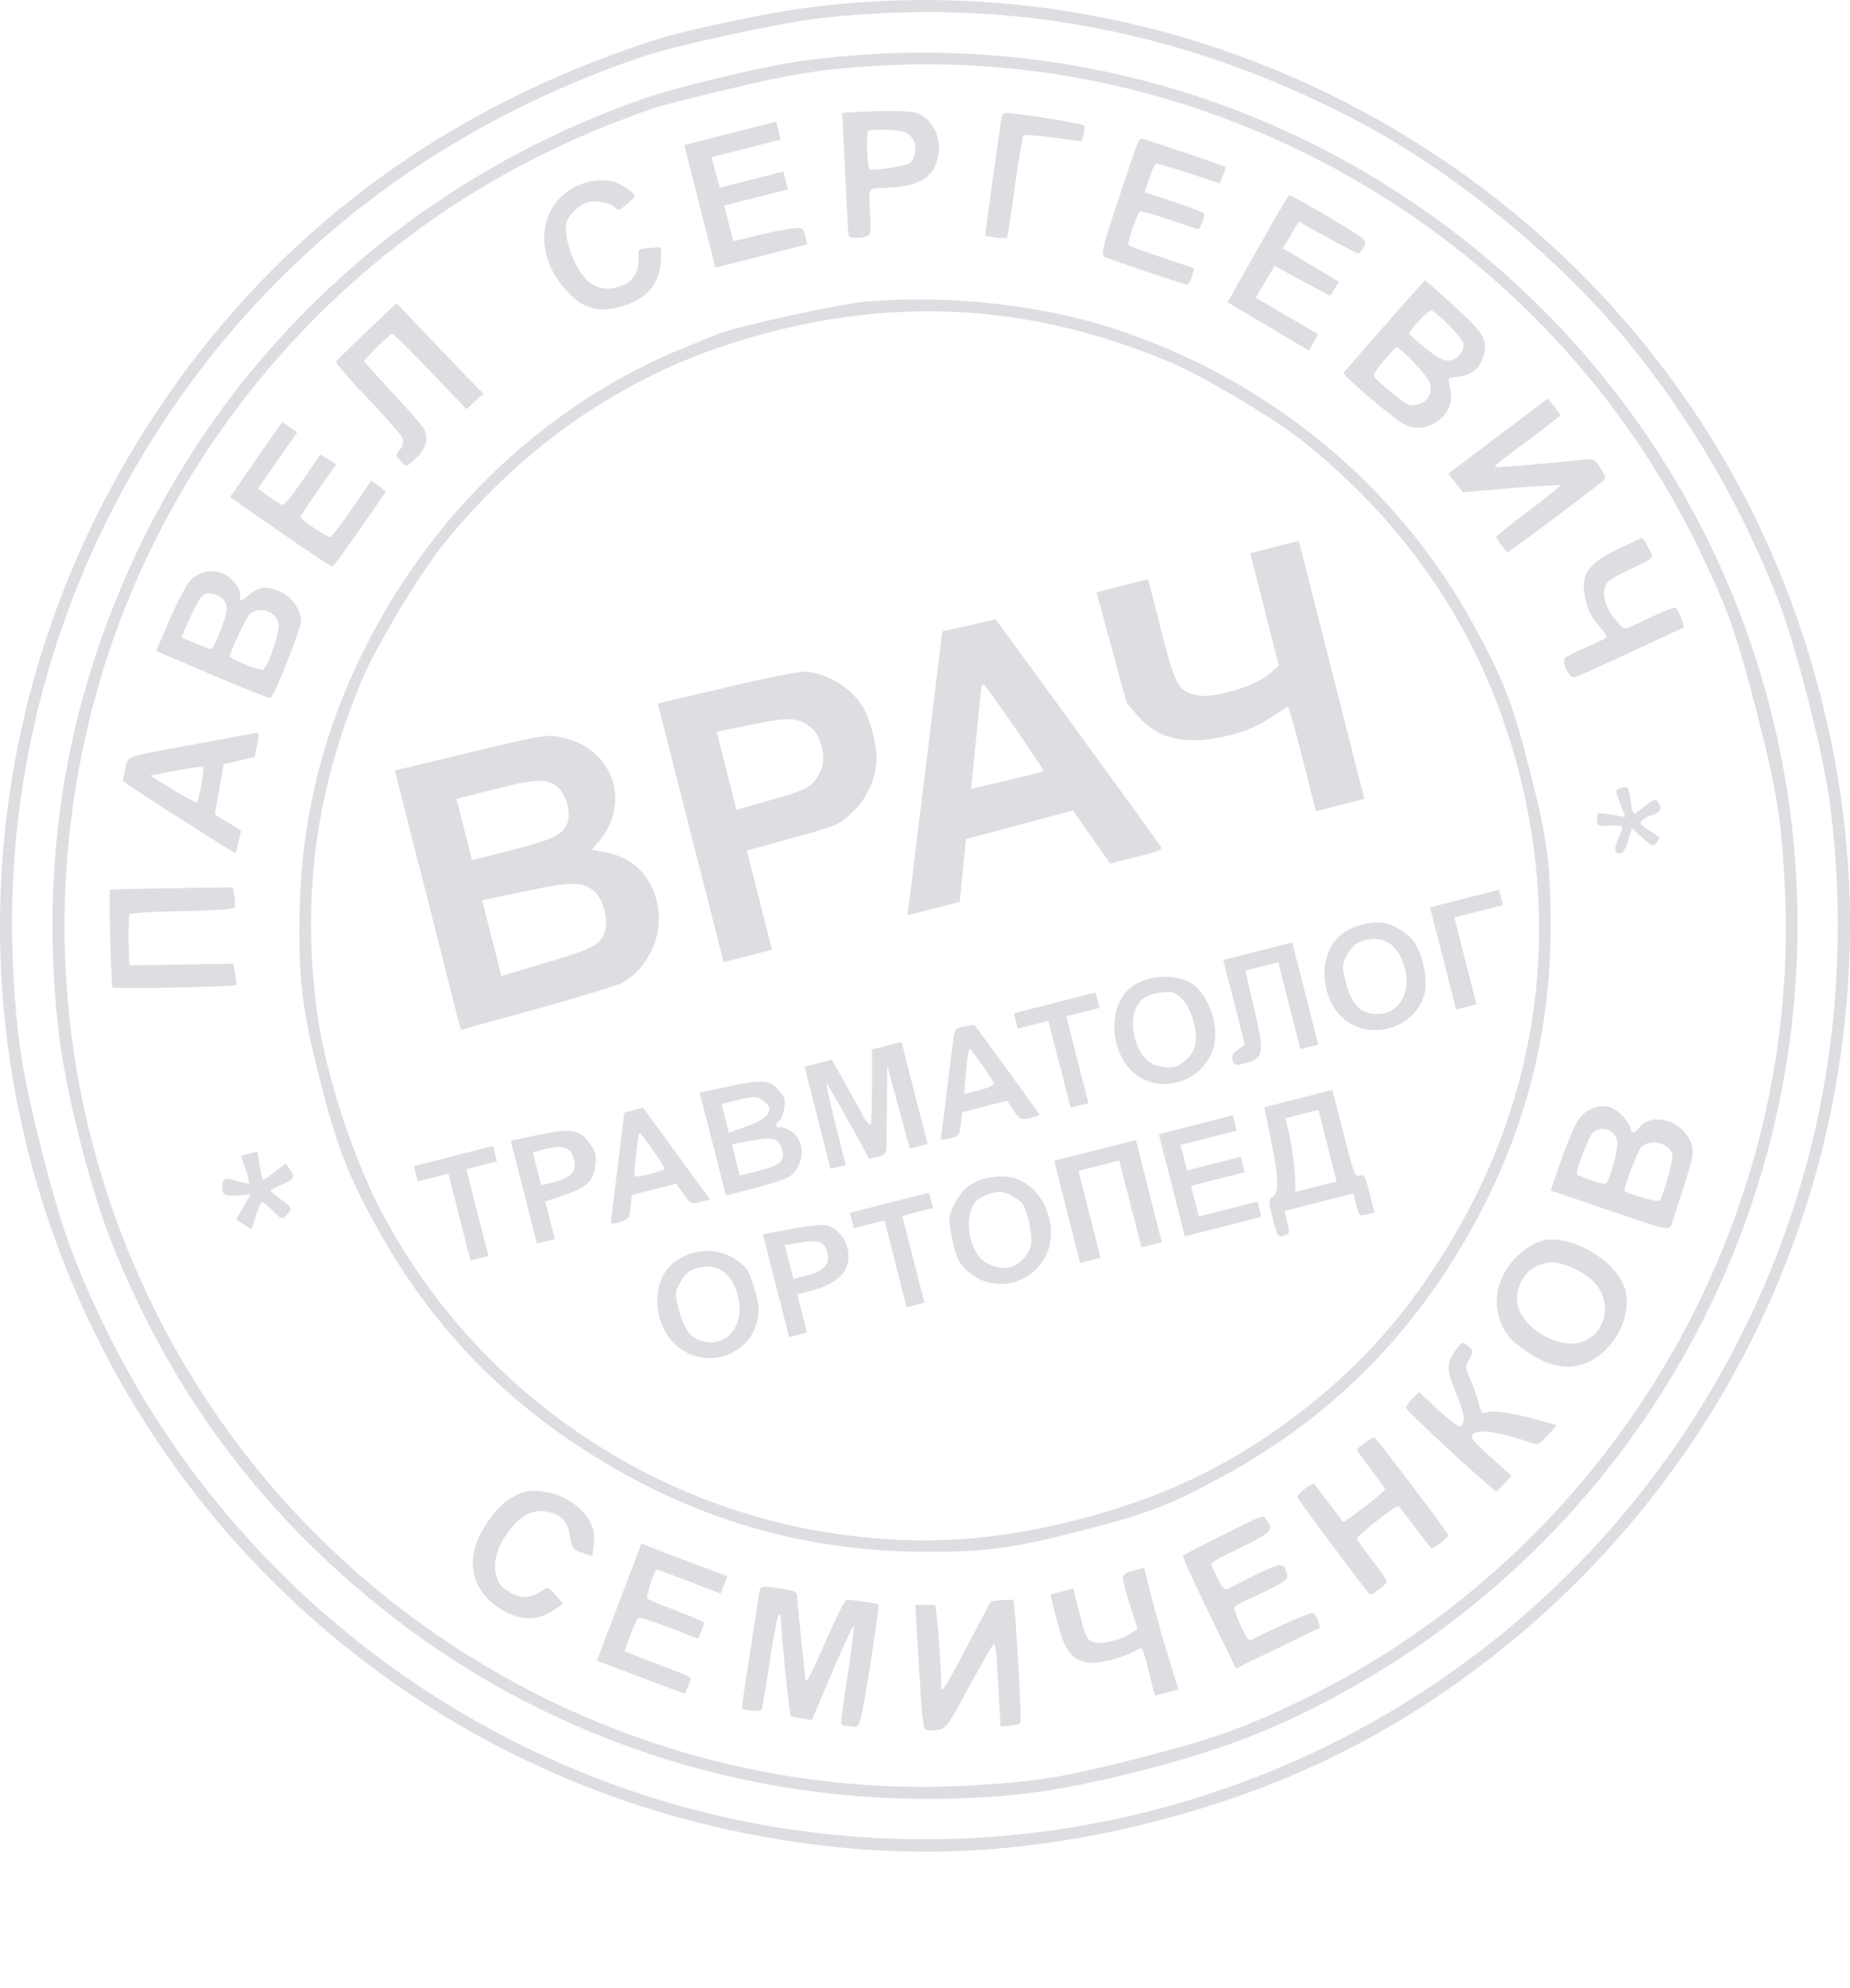 <?xml version="1.0" encoding="UTF-8"?> <svg xmlns="http://www.w3.org/2000/svg" viewBox="0 0 218.836 235.01" fill="none"><path fill-rule="evenodd" clip-rule="evenodd" d="M77.606 4.684C50.571 13.347 29.526 29.907 15.441 53.598C-1.627 82.308 -4.707 116.734 7.008 147.868C20.083 182.618 49.761 208.331 85.964 216.274C103.181 220.052 119.207 219.774 136.391 215.4C150.689 211.761 162.802 206.065 174.219 197.613C202.494 176.683 218.986 143.785 218.835 108.611C218.771 93.694 215.253 77.862 208.896 63.892C199.741 43.771 184.594 26.962 165.253 15.459C143.763 2.678 118.751 -2.403 94.371 1.06C89.909 1.693 80.779 3.667 77.606 4.684ZM75.877 6.736C50.174 15.528 29.996 31.707 16.588 54.277C5.733 72.55 0.505 93.484 1.55 114.5C1.954 122.635 2.645 127.019 4.942 136.043C7.239 145.066 8.729 149.247 12.263 156.585C28.017 189.292 59.782 212.099 95.856 216.605C138.615 221.944 180.303 201.577 202.258 164.62C214.662 143.742 219.566 119.925 216.517 95.371C215.76 89.281 212.459 76.313 210.211 70.602C205.908 59.671 200.062 49.638 192.794 40.712C184.654 30.717 172.44 20.641 161.179 14.632C140.67 3.689 119.198 -0.45 96.665 2.197C92.071 2.737 79.624 5.455 75.877 6.736ZM76.46 11.55C48.07 21.345 25.706 42.24 14.221 69.699C7.24 86.392 4.833 103.698 6.944 122.024C7.766 129.161 10.713 140.736 13.403 147.397C20.325 164.537 30.549 178.355 44.844 189.891C63.96 205.317 87.999 213.354 112.859 212.633C120.635 212.407 126.114 211.594 134.856 209.368C145.513 206.656 152.666 203.76 161.518 198.574C185.93 184.272 203.458 160.452 209.917 132.803C218.949 94.138 205.032 53.894 174.027 29.019C151.677 11.088 123.428 3.309 94.81 7.204C90.658 7.769 80.328 10.216 76.46 11.55ZM77.112 12.849C71.804 14.781 69.489 15.728 65.703 17.518C37.937 30.648 17.484 55.897 10.408 85.777C4.665 110.029 7.887 135.261 19.535 157.255C38.032 192.178 75.608 213.371 114.977 211.083C122.695 210.634 125.897 210.108 134.785 207.826C143.49 205.591 147.2 204.275 153.839 201.07C190.293 183.469 213.123 145.13 211.126 104.867C210.729 96.866 210.23 93.742 207.849 84.39C205.476 75.068 204.401 72.022 200.993 64.958C183.27 28.231 144.627 5.454 103.956 7.764C97.405 8.136 93.837 8.694 86.018 10.568C81.767 11.587 77.759 12.613 77.112 12.849ZM82.786 24.399L84.631 31.649L90.067 30.265L95.504 28.881L95.245 27.866C94.991 26.867 94.961 26.854 93.353 27.064C92.454 27.181 90.597 27.561 89.226 27.909L86.734 28.54L86.196 26.426L85.658 24.311L89.433 23.35L93.208 22.389L92.939 21.332L92.67 20.275L88.895 21.236L85.119 22.197L84.658 20.384L84.197 18.572L88.274 17.534L92.351 16.496L92.082 15.439L91.813 14.382L86.377 15.766L80.94 17.149L82.786 24.399ZM99.631 13.51C99.651 13.589 99.807 16.76 99.978 20.558C100.148 24.356 100.33 27.626 100.38 27.825C100.512 28.343 102.744 28.157 102.914 27.615C102.987 27.381 102.994 26.319 102.928 25.256C102.727 22.004 102.54 22.282 104.984 22.189C108.832 22.043 110.608 20.888 111.013 18.269C111.356 16.054 110.148 13.853 108.291 13.31C107.741 13.15 105.629 13.078 103.599 13.152C99.586 13.298 99.577 13.299 99.631 13.51ZM68.302 21.954C63.745 24.108 63.032 29.782 66.774 34.114C68.742 36.392 70.546 37.007 73.223 36.31C76.511 35.453 78.125 33.539 78.199 30.409C78.214 29.796 78.189 29.276 78.144 29.254C78.099 29.231 77.477 29.263 76.763 29.324C75.476 29.435 75.465 29.446 75.535 30.529C75.646 32.269 74.71 33.531 72.983 33.971C71.054 34.461 69.605 33.778 68.442 31.827C67.324 29.954 66.643 27.252 67.031 26.228C67.409 25.228 68.609 24.148 69.631 23.888C70.584 23.645 72.257 23.999 72.784 24.554C73.131 24.919 73.267 24.879 74.144 24.148C74.68 23.702 75.095 23.244 75.066 23.132C74.956 22.697 73.302 21.634 72.437 21.441C71.194 21.164 69.54 21.37 68.302 21.954ZM102.553 17.678C102.591 18.863 102.748 19.918 102.902 20.023C103.056 20.129 104.218 20.033 105.485 19.811C107.653 19.43 107.807 19.357 108.106 18.568C108.548 17.399 108.174 16.239 107.184 15.706C106.502 15.34 103.794 15.192 102.729 15.462C102.595 15.497 102.515 16.494 102.553 17.678ZM118.436 14.086C118.366 14.519 117.904 17.799 117.411 21.374L116.515 27.874L117.753 28.083C118.434 28.198 119.055 28.185 119.135 28.053C119.214 27.921 119.628 25.197 120.055 21.998C120.482 18.799 120.952 16.104 121.1 16.01C121.247 15.915 122.846 16.032 124.653 16.269L127.938 16.7L128.14 15.957C128.251 15.549 128.31 15.071 128.271 14.894C128.216 14.643 122.475 13.674 119.134 13.353C118.738 13.315 118.526 13.537 118.436 14.086ZM43.422 39.144C41.511 40.963 39.865 42.579 39.764 42.734C39.663 42.889 41.358 44.865 43.531 47.126C45.704 49.387 47.559 51.535 47.654 51.898C47.749 52.263 47.582 52.844 47.284 53.19C46.795 53.759 46.8 53.883 47.345 54.479C48.073 55.275 48.044 55.282 49.326 54.052C50.435 52.988 50.73 51.765 50.138 50.686C49.934 50.315 48.269 48.402 46.437 46.435C44.605 44.468 43.09 42.798 43.071 42.724C43.027 42.549 46.077 39.533 46.375 39.457C46.5 39.425 48.534 41.42 50.896 43.89L55.19 48.381L56.185 47.453L57.182 46.524L56.395 45.755C55.963 45.332 53.649 42.928 51.253 40.411L46.897 35.835L43.422 39.144ZM134.248 17.793C133.945 18.633 132.896 21.742 131.916 24.704C130.421 29.226 130.219 30.134 130.652 30.371C131.053 30.59 138.35 33.059 140.312 33.639C140.515 33.699 140.815 33.293 140.978 32.737L141.273 31.725L137.392 30.419C135.257 29.701 133.493 29.046 133.472 28.964C133.374 28.579 134.59 25.042 134.842 24.978C134.999 24.938 136.635 25.404 138.476 26.015L141.823 27.124L142.2 26.304C142.407 25.853 142.506 25.374 142.419 25.239C142.332 25.104 140.72 24.481 138.837 23.855L135.413 22.717L135.953 21.064C136.25 20.155 136.607 19.382 136.746 19.347C136.885 19.312 138.635 19.82 140.635 20.477L144.271 21.671L144.635 20.826C144.836 20.361 144.981 19.897 144.959 19.795C144.937 19.693 142.984 18.973 140.619 18.194C138.255 17.416 135.978 16.664 135.559 16.523C134.848 16.284 134.763 16.366 134.248 17.793ZM30.296 54.323L27.214 58.767L33.158 62.904C36.426 65.178 39.2 67.015 39.321 66.984C39.443 66.953 40.899 64.972 42.558 62.582C44.216 60.192 45.595 58.207 45.623 58.171C45.65 58.135 45.278 57.812 44.797 57.454L43.922 56.804L41.642 60.119C40.388 61.943 39.232 63.469 39.073 63.509C38.774 63.585 35.633 61.486 35.544 61.151C35.516 61.048 36.46 59.593 37.64 57.918L39.786 54.873L38.838 54.309L37.889 53.745L35.836 56.736C34.707 58.381 33.636 59.716 33.457 59.703C33.277 59.689 32.541 59.248 31.82 58.72L30.509 57.762L32.827 54.439L35.145 51.117L34.261 50.497L33.378 49.879L30.296 54.323ZM84.863 39.506C84.383 39.705 82.548 40.456 80.785 41.174C66.12 47.15 53.469 58.392 45.249 72.754C38.666 84.254 35.49 96.019 35.413 109.185C35.371 116.261 35.834 119.776 37.843 127.667C39.851 135.559 41.126 138.867 44.546 145.061C50.909 156.589 59.323 165.402 70.603 172.356C82.562 179.728 95.286 183.391 109.163 183.459C116.536 183.495 119.503 183.106 127.643 181.033C135.783 178.961 138.575 177.885 145.033 174.328C157.189 167.633 166.612 158.332 173.591 146.139C180.182 134.624 183.413 122.623 183.422 109.631C183.427 102.153 183.05 99.299 180.995 91.227C178.941 83.154 177.906 80.467 174.326 73.901C165.302 57.351 149.94 44.724 131.638 38.812C122.872 35.981 111.885 34.811 102.219 35.68C99.203 35.951 86.879 38.667 84.863 39.506ZM148.765 29.419L145.206 35.737L150.028 38.596L154.851 41.455L155.387 40.485L155.923 39.515L152.23 37.357L148.537 35.198L149.654 33.317L150.772 31.436L154.057 33.209L157.343 34.983L157.871 34.154L158.399 33.325L155.076 31.341L151.753 29.355L152.689 27.779L153.626 26.203L157.071 28.112C158.966 29.162 160.614 29.997 160.732 29.966C160.851 29.936 161.129 29.57 161.35 29.152C161.746 28.403 161.695 28.361 157.229 25.698C154.742 24.216 152.621 23.025 152.516 23.052C152.411 23.079 150.723 25.944 148.765 29.419ZM87.325 40.335C73.721 44.52 61.934 52.639 52.439 64.366C49.636 67.829 44.467 76.435 42.794 80.427C37.409 93.271 35.717 105.549 37.442 119.246C38.286 125.947 41.329 135.719 44.589 142.194C55.251 163.376 75.955 178.179 99.439 181.41C109 182.725 117.485 182.206 127.305 179.707C137.379 177.142 145.291 173.397 153.132 167.482C160.899 161.622 166.61 155.198 171.782 146.504C181.046 130.931 184.118 113.532 180.714 95.912C177.337 78.433 168.52 63.825 154.491 52.462C150.804 49.476 142.295 44.419 137.91 42.608C121.198 35.706 104.773 34.968 87.325 40.335ZM22.495 68.643C22.074 69.074 20.996 71.122 20.099 73.195L18.468 76.962L25.075 79.78C28.709 81.33 31.813 82.565 31.974 82.524C32.436 82.406 35.634 74.297 35.602 73.323C35.56 72.069 34.529 70.611 33.243 69.989C31.713 69.249 30.691 69.314 29.605 70.218C28.451 71.178 28.365 71.193 28.409 70.428C28.466 69.447 27.138 67.933 25.986 67.666C24.619 67.349 23.434 67.68 22.495 68.643ZM163.747 38.543C161.15 41.503 158.984 43.995 158.933 44.082C158.765 44.363 164.863 49.528 166.122 50.169C167.554 50.899 168.995 50.671 170.419 49.489C171.494 48.598 171.889 47.232 171.507 45.73C171.233 44.657 171.236 44.654 172.411 44.545C173.989 44.397 175.014 43.615 175.439 42.232C176.055 40.228 175.617 39.46 171.965 36.14C170.127 34.47 168.589 33.116 168.546 33.132C168.503 33.148 166.344 35.583 163.747 38.543ZM23.782 70.609C23.562 70.826 22.949 71.982 22.419 73.178L21.457 75.352L23.139 76.069C24.064 76.463 24.909 76.764 25.015 76.737C25.314 76.661 26.688 73.19 26.796 72.237C26.908 71.261 26.337 70.482 25.325 70.232C24.535 70.037 24.303 70.094 23.782 70.609ZM167.838 37.927C167.184 38.646 166.671 39.33 166.697 39.445C166.723 39.561 167.609 40.349 168.666 41.196C170.112 42.354 170.805 42.706 171.468 42.616C172.523 42.472 173.307 41.433 173.069 40.496C172.91 39.872 169.959 36.886 169.322 36.704C169.159 36.658 168.492 37.208 167.838 37.927ZM29.536 72.58C29.192 72.833 27.105 77.278 27.185 77.59C27.28 77.967 30.939 79.401 31.177 79.154C31.876 78.429 33.155 74.513 32.952 73.716C32.571 72.222 30.816 71.638 29.536 72.58ZM163.719 42.615C163.002 43.447 162.455 44.273 162.503 44.45C162.551 44.627 163.5 45.517 164.613 46.427C166.411 47.899 166.748 48.055 167.647 47.826C168.881 47.512 169.462 46.539 169.149 45.31C168.947 44.518 165.604 40.944 165.174 41.061C165.09 41.084 164.436 41.783 163.719 42.615ZM14.812 90.936L14.498 92.327L16.643 93.767C17.822 94.56 20.835 96.493 23.337 98.064L27.886 100.92L28.205 99.559L28.523 98.198L26.962 97.24L25.402 96.283L25.937 93.32L26.471 90.357L28.303 89.92L30.134 89.482L30.437 88.01C30.646 86.995 30.623 86.564 30.365 86.625C30.159 86.674 27.017 87.26 23.384 87.927C14.399 89.576 15.182 89.301 14.812 90.936ZM177.143 51.607L171.307 56.006L172.171 57.1L173.035 58.194L178.698 57.718C181.812 57.456 184.447 57.294 184.554 57.359C184.66 57.424 182.99 58.783 180.843 60.38C178.696 61.977 176.966 63.384 176.997 63.508C177.042 63.684 177.91 64.908 178.272 65.306C178.366 65.41 189.615 56.988 189.835 56.647C190.067 56.289 188.792 54.306 188.319 54.289C188.14 54.282 185.487 54.522 182.423 54.821C179.36 55.121 176.834 55.282 176.81 55.18C176.785 55.077 178.531 53.693 180.69 52.104C182.848 50.515 184.6 49.16 184.583 49.092C184.523 48.857 183.143 47.098 183.06 47.152C183.015 47.183 180.352 49.187 177.143 51.607ZM20.404 93.31C21.864 94.198 23.139 94.904 23.237 94.879C23.507 94.811 24.255 90.794 24.024 90.657C23.914 90.591 22.457 90.798 20.787 91.116L17.751 91.695L20.404 93.31ZM50.604 106.422L54.506 121.751L63.596 119.248C68.681 117.847 73.14 116.475 73.714 116.134C76.919 114.229 78.599 110.185 77.693 106.556C76.903 103.388 74.784 101.367 71.606 100.751L70.015 100.443L71.056 99.222C71.662 98.511 72.285 97.255 72.548 96.213C73.631 91.927 70.81 87.923 66.146 87.125C64.514 86.845 63.992 86.936 55.565 88.962L46.702 91.093L50.604 106.422ZM81.699 98.457L85.591 113.744L88.46 113.013L91.329 112.283L89.837 106.422L88.345 100.561L93.701 99.086C98.974 97.634 99.082 97.59 100.607 96.246C102.41 94.657 103.611 92.165 103.679 89.873C103.732 88.075 102.998 85.204 102.071 83.59C100.788 81.353 97.846 79.559 95.22 79.412C94.522 79.373 90.723 80.128 85.924 81.259L77.808 83.171L81.699 98.457ZM109.55 90.346C108.496 98.979 107.564 106.529 107.48 107.126L107.328 108.21L110.428 107.42L113.527 106.63L113.892 102.92L114.256 99.21L120.588 97.511L126.92 95.813L129.125 98.957L131.33 102.1L134.454 101.305C137.293 100.582 137.551 100.465 137.275 100.024C137.108 99.757 132.655 93.617 127.381 86.38L117.79 73.222L114.629 73.936L111.467 74.651L109.55 90.346ZM131.49 76.57L133.267 83.113L134.635 84.695C137.016 87.449 140.529 88.179 145.417 86.935C147.481 86.41 148.579 85.944 150.16 84.924C151.291 84.194 152.282 83.58 152.361 83.559C152.441 83.539 153.215 86.309 154.082 89.715L155.659 95.907L158.528 95.177L161.397 94.446L157.514 79.192L153.631 63.938L150.762 64.668L147.892 65.399L149.582 72.038L151.273 78.677L150.159 79.674C148.59 81.078 143.59 82.592 141.728 82.226C139.373 81.763 139.053 81.198 137.332 74.439L135.812 68.474L132.762 69.25L129.712 70.027L131.49 76.57ZM54.91 98.074L55.833 101.699L60.544 100.5C65.714 99.183 66.801 98.61 67.202 96.984C67.493 95.809 66.933 93.938 66.048 93.128C64.812 91.995 63.515 92.024 58.527 93.294L53.987 94.449L54.91 98.074ZM85.943 91.126L87.117 95.738L91.302 94.549C95.819 93.266 96.309 92.954 97.208 90.779C97.738 89.497 97.079 86.935 95.992 86.054C94.445 84.8 93.438 84.745 88.945 85.662L84.769 86.514L85.943 91.126ZM12.987 105.288C12.898 107.662 13.162 116.642 13.323 116.745C13.647 116.951 27.802 116.665 27.929 116.45C27.987 116.352 27.935 115.745 27.813 115.101L27.591 113.929L21.509 114.038C18.164 114.098 15.392 114.133 15.349 114.115C15.202 114.054 15.151 108.355 15.295 108.086C15.374 107.938 18.163 107.774 21.492 107.724C24.822 107.673 27.626 107.496 27.724 107.331C27.822 107.166 27.822 106.553 27.724 105.97L27.546 104.909L20.498 105.012C13.482 105.116 12.993 105.134 12.987 105.288ZM116.079 81.251C116.052 81.504 115.768 84.311 115.448 87.488L114.866 93.265L119.121 92.271C121.46 91.725 123.406 91.226 123.444 91.162C123.535 91.009 116.722 81.142 116.388 80.944C116.246 80.859 116.107 80.997 116.079 81.251ZM191.409 64.911C187.637 66.714 186.839 68.01 187.612 71.08C187.92 72.304 188.343 73.108 189.135 73.979C189.738 74.643 190.151 75.268 190.051 75.368C189.952 75.469 188.876 75.982 187.66 76.508C186.444 77.034 185.306 77.612 185.131 77.793C184.646 78.296 185.635 80.235 186.292 80.068C186.575 79.996 189.523 78.668 192.843 77.118C196.162 75.567 198.986 74.27 199.118 74.234C199.332 74.176 198.606 72.254 198.215 71.843C198.129 71.752 197.119 72.118 195.971 72.655C194.824 73.193 193.481 73.82 192.988 74.049C192.154 74.437 192.022 74.385 191.109 73.3C189.963 71.94 189.477 70.354 189.879 69.291C190.096 68.717 190.808 68.239 192.894 67.269C195.583 66.018 195.618 65.988 195.254 65.266C194.557 63.881 194.329 63.548 194.131 63.627C194.021 63.671 192.796 64.248 191.409 64.911ZM58.178 110.912L59.317 115.385L64.583 113.823C70.347 112.114 71.188 111.646 71.588 109.921C71.94 108.404 71.246 106.088 70.198 105.283C68.787 104.199 67.573 104.212 62.103 105.368L57.039 106.438L58.178 110.912ZM191.638 94.958L192.259 96.577L190.657 96.325C189.776 96.187 189.033 96.119 189.006 96.175C188.978 96.23 188.941 96.593 188.922 96.98C188.892 97.58 189.042 97.676 189.932 97.631C192.213 97.516 192.166 97.474 191.466 99.011C190.845 100.374 190.97 101.07 191.798 100.86C192.02 100.803 192.39 100.116 192.618 99.333L193.034 97.909L194.268 99.047C195.405 100.096 195.539 100.14 195.978 99.607C196.439 99.049 196.412 99.003 195.146 98.223C194.06 97.555 193.901 97.35 194.214 97.019C194.422 96.8 194.86 96.539 195.189 96.441C196.381 96.082 196.693 95.643 196.232 94.979C195.808 94.371 195.779 94.374 194.784 95.136C194.225 95.563 193.624 96.021 193.448 96.153C193.213 96.329 193.06 95.932 192.872 94.662C192.62 92.952 192.608 92.934 191.817 93.136C191.025 93.337 191.023 93.354 191.638 94.958ZM29.057 138.266C29.365 139.161 29.536 139.913 29.436 139.939C29.337 139.964 28.741 139.827 28.113 139.634C26.602 139.169 26.28 139.288 26.283 140.309C26.286 141.312 26.62 141.47 28.388 141.31L29.654 141.195L28.793 142.683L27.933 144.171L28.846 144.753L29.759 145.335L30.261 143.755C30.537 142.886 30.865 142.149 30.99 142.119C31.114 142.089 31.664 142.528 32.212 143.095C33.313 144.235 33.43 144.254 34.107 143.407C34.563 142.836 34.539 142.791 33.313 141.869C32.618 141.347 32.033 140.852 32.012 140.769C31.991 140.686 32.564 140.371 33.284 140.067C34.817 139.423 34.941 139.198 34.28 138.257L33.789 137.558L32.547 138.51C31.863 139.035 31.229 139.482 31.136 139.506C31.044 139.529 30.855 138.781 30.717 137.844L30.465 136.139L29.48 136.389L28.496 136.64L29.057 138.266ZM49.19 138.77L49.421 139.676L51.233 139.215L53.045 138.754L54.352 143.889L55.66 149.024L56.717 148.755L57.774 148.485L56.466 143.351L55.159 138.215L56.971 137.754L58.783 137.293L58.553 136.387L58.322 135.48L53.641 136.672L48.959 137.864L49.19 138.77ZM61.964 140.945L63.512 147.025L64.569 146.756L65.626 146.487L65.06 144.264L64.495 142.043L66.769 141.277C69.454 140.373 70.248 139.582 70.425 137.634C70.53 136.48 70.45 136.166 69.825 135.278C68.589 133.52 67.629 133.342 63.782 134.154L60.416 134.865L61.964 140.945ZM73.067 137.89C72.641 141.387 72.275 144.385 72.255 144.551C72.234 144.716 72.73 144.675 73.357 144.46C74.405 144.099 74.507 143.955 74.614 142.671L74.731 141.274L77.358 140.606L79.985 139.937L80.85 141.164C81.664 142.319 81.782 142.374 82.856 142.101L83.996 141.81L80.036 136.386L76.075 130.961L74.958 131.245L73.842 131.53L73.067 137.89ZM84.313 135.253L85.861 141.336L89.409 140.428C91.623 139.861 93.194 139.31 93.587 138.962C95.259 137.484 95.258 134.815 93.586 133.749C93.085 133.43 92.494 133.214 92.274 133.27C91.723 133.41 91.643 132.899 92.158 132.535C92.389 132.371 92.657 131.703 92.753 131.05C92.909 129.996 92.849 129.768 92.219 129.007C91.096 127.653 90.321 127.574 86.356 128.412L82.764 129.17L84.313 135.253ZM96.706 132.142L98.244 138.183L99.15 137.953L100.056 137.722L98.813 132.839C98.129 130.153 97.666 128.012 97.782 128.082C97.948 128.18 102.661 136.585 102.752 136.945C102.764 136.992 103.245 136.91 103.819 136.764C104.774 136.521 104.866 136.393 104.871 135.29C104.874 134.626 104.894 132.269 104.916 130.052L104.956 126.021L106.289 130.909L107.622 135.796L108.671 135.529L109.721 135.262L108.183 129.221L106.645 123.179L104.899 123.624L103.153 124.068L103.153 128.33C103.154 130.674 103.079 132.738 102.987 132.916C102.896 133.095 102.551 132.748 102.22 132.146C101.89 131.545 100.896 129.753 100.012 128.165L98.404 125.277L96.786 125.689L95.168 126.101L96.706 132.142ZM112.779 122.773C112.679 123.456 112.317 126.343 111.975 129.189C111.634 132.035 111.319 134.481 111.275 134.625C111.231 134.769 111.719 134.753 112.358 134.591C113.453 134.312 113.53 134.21 113.663 132.891L113.804 131.488L116.466 130.811L119.128 130.133L119.923 131.298C120.667 132.389 120.791 132.444 121.864 132.171C122.494 132.01 122.999 131.84 122.987 131.793C122.975 131.746 121.231 129.331 119.112 126.427L115.258 121.148L114.11 121.34C113.044 121.518 112.95 121.619 112.779 122.773ZM120.164 120.703L120.395 121.609L122.207 121.148L124.019 120.687L125.326 125.821L126.634 130.957L127.69 130.688L128.748 130.418L127.44 125.283L126.133 120.148L128.096 119.648L130.059 119.149L129.829 118.243L129.598 117.336L124.766 118.567L119.933 119.797L120.164 120.703ZM133.784 116.725C131.283 118.697 131.138 123.416 133.493 126.212C136.579 129.876 142.824 128.062 143.684 123.252C144.109 120.879 142.811 117.491 141.023 116.302C139.145 115.055 135.644 115.259 133.784 116.725ZM145.974 118.503L147.25 123.513L146.431 124.086C145.851 124.491 145.663 124.859 145.787 125.347C145.943 125.959 146.11 125.999 147.275 125.702C149.51 125.133 149.599 124.604 148.366 119.28L147.318 114.756L149.259 114.261L151.201 113.767L152.508 118.902L153.815 124.037L154.872 123.768L155.929 123.499L154.391 117.458L152.853 111.416L148.776 112.455L144.699 113.492L145.974 118.503ZM158.316 110.765C155.764 113.214 156.285 118.56 159.286 120.712C162.627 123.107 167.648 121.278 168.539 117.341C168.888 115.794 168.269 112.771 167.326 111.424C166.566 110.338 164.938 109.327 163.615 109.12C161.937 108.858 159.523 109.607 158.316 110.765ZM170.7 113.306L172.238 119.348L173.446 119.04L174.654 118.733L173.347 113.597L172.04 108.462L174.909 107.732L177.778 107.002L177.547 106.096L177.317 105.189L173.239 106.227L169.162 107.265L170.7 113.306ZM63.512 138.18L64.011 140.143L65.445 139.773C67.625 139.211 68.258 138.51 67.891 137.065C67.523 135.62 66.631 135.307 64.447 135.856L63.012 136.216L63.512 138.18ZM85.792 132.219L86.222 133.911L88.359 133.146C91.143 132.147 91.756 130.995 90.045 129.978C89.443 129.62 88.885 129.63 87.324 130.028L85.361 130.527L85.792 132.219ZM134.516 118.916C133.446 120.717 134.178 124.195 135.907 125.523C136.34 125.856 137.257 126.152 137.945 126.181C139.012 126.226 139.347 126.106 140.214 125.37C141.475 124.3 141.759 122.995 141.203 120.82C140.74 119.007 139.678 117.566 138.612 117.303C138.249 117.213 137.32 117.3 136.549 117.497C135.416 117.785 135.026 118.057 134.516 118.916ZM159.435 112.764C158.718 113.972 158.702 114.18 159.181 116.062C159.811 118.534 160.686 119.597 162.286 119.834C165.17 120.26 167.001 117.725 166.17 114.459C165.49 111.787 163.779 110.565 161.523 111.139C160.422 111.42 160.073 111.692 159.435 112.764ZM75.264 136.233C75.152 137.456 75.042 138.642 75.019 138.869C74.99 139.17 75.476 139.155 76.823 138.812C77.837 138.554 78.647 138.262 78.622 138.163C78.509 137.719 75.828 133.919 75.659 133.962C75.554 133.989 75.377 135.011 75.264 136.233ZM114.455 124.97C114.392 125.473 114.272 126.662 114.188 127.612L114.036 129.339L115.832 128.882C117.05 128.571 117.597 128.305 117.533 128.053C117.414 127.585 114.88 123.978 114.702 124.023C114.63 124.041 114.519 124.468 114.455 124.97ZM87.042 137.133L87.514 138.985L89.648 138.442C92.328 137.759 92.872 137.293 92.534 135.966C92.177 134.562 91.502 134.357 88.862 134.852L86.571 135.281L87.042 137.133ZM79.646 149.328C76.651 151.728 77.331 157.605 80.845 159.693C84.311 161.753 88.693 159.973 89.571 156.149C89.866 154.864 89.814 154.246 89.247 152.349C88.667 150.408 88.409 149.956 87.439 149.188C85.189 147.405 81.973 147.463 79.646 149.328ZM91.793 152.006L93.341 158.087L94.398 157.817L95.455 157.548L94.879 155.283L94.302 153.017L95.887 152.612C99.158 151.776 100.593 150.295 100.329 148.029C100.165 146.616 99.155 145.291 97.933 144.885C97.451 144.724 95.824 144.874 93.698 145.275L90.246 145.926L91.793 152.006ZM100.765 144.296L100.995 145.202L102.807 144.741L104.62 144.28L105.927 149.415L107.234 154.55L108.291 154.281L109.348 154.012L108.041 148.877L106.734 143.742L108.546 143.28L110.358 142.819L110.127 141.913L109.897 141.007L105.215 142.198L100.534 143.39L100.765 144.296ZM114.281 140.454C113.785 140.889 113.095 141.874 112.748 142.642C112.175 143.908 112.166 144.273 112.656 146.525C113.121 148.662 113.338 149.155 114.198 150.034C116.916 152.812 121.495 152.221 123.507 148.833C125.59 145.328 123.437 139.981 119.631 139.203C117.82 138.832 115.512 139.373 114.281 140.454ZM126.233 143.281L127.771 149.322L128.979 149.014L130.187 148.707L128.88 143.572L127.573 138.437L129.989 137.822L132.405 137.207L133.712 142.342L135.019 147.477L136.228 147.169L137.436 146.862L135.898 140.821L134.36 134.779L129.528 136.009L124.695 137.239L126.233 143.281ZM138.616 140.129L140.154 146.17L144.684 145.017L149.214 143.863L148.983 142.957L148.753 142.051L145.28 142.935L141.807 143.819L141.345 142.007L140.884 140.195L144.055 139.387L147.226 138.58L146.996 137.674L146.765 136.768L143.594 137.575L140.423 138.382L140.038 136.872L139.654 135.362L142.976 134.516L146.298 133.67L146.067 132.764L145.836 131.858L141.457 132.973L137.078 134.087L138.616 140.129ZM150.352 134.809C151.269 139.254 151.315 141.075 150.52 141.515C150.048 141.776 150.051 142.098 150.547 144.044C151.101 146.222 151.132 146.27 151.869 146.082C152.563 145.906 152.596 145.779 152.278 144.531L151.932 143.171L156.01 142.134L160.087 141.096L160.433 142.455C160.766 143.764 160.812 143.806 161.685 143.584L162.591 143.353L162.014 141.088C161.489 139.024 161.384 138.836 160.834 138.976C160.253 139.124 160.178 138.928 158.922 133.995L157.615 128.859L153.581 129.886L149.547 130.913L150.352 134.809ZM80.538 151.503C79.821 152.71 79.805 152.919 80.284 154.801C80.88 157.14 81.723 158.246 83.165 158.581C86.131 159.269 88.144 156.62 87.269 153.183C86.593 150.527 84.877 149.305 82.626 149.879C81.525 150.159 81.176 150.431 80.538 151.503ZM93.33 149.199L93.84 151.205L95.434 150.799C97.481 150.278 98.221 149.463 97.876 148.108C97.537 146.775 96.914 146.539 94.685 146.896L92.82 147.194L93.33 149.199ZM115.59 141.898C114.159 143.135 114.319 146.763 115.888 148.655C116.642 149.565 118.354 150.111 119.519 149.814C120.556 149.55 121.687 148.365 121.939 147.279C122.079 146.678 121.967 145.473 121.661 144.268C121.182 142.386 121.068 142.211 119.861 141.493C118.838 140.886 118.333 140.79 117.411 141.028C116.772 141.194 115.953 141.585 115.59 141.898ZM152.434 133.797C152.841 135.421 153.222 138.447 153.219 140.03L153.218 140.914L155.667 140.291L158.115 139.668L157.039 135.439L155.962 131.21L153.999 131.71L152.036 132.209L152.434 133.797ZM186.758 132.29C186.335 132.881 185.414 135.023 184.712 137.049L183.436 140.733L189.753 142.896C198.263 145.809 197.413 145.704 198.003 143.914C200.24 137.123 200.399 136.49 200.13 135.437C199.421 132.664 195.511 131.298 193.934 133.274C193.287 134.084 193.04 134.109 192.855 133.382C192.632 132.508 191.493 131.301 190.557 130.947C189.293 130.468 187.648 131.05 186.758 132.29ZM188.409 133.913C187.95 134.362 186.397 138.335 186.51 138.774C186.58 139.049 189.478 140.047 189.896 139.94C190.395 139.813 191.512 135.687 191.287 134.803C190.96 133.518 189.33 133.014 188.409 133.913ZM194.037 135.75C193.667 136.236 192.077 140.432 192.152 140.727C192.242 141.08 196.171 142.231 196.326 141.949C196.903 140.903 197.964 137.03 197.824 136.481C197.455 135.03 194.955 134.548 194.037 135.75ZM60.235 177.25C59.01 178.075 58.068 179.183 56.997 181.061C54.882 184.767 55.976 188.532 59.745 190.521C62.014 191.718 63.73 191.602 65.866 190.108L66.607 189.589L65.714 188.573C64.898 187.644 64.762 187.599 64.123 188.048C62.778 188.993 61.667 189.049 60.304 188.239C59.225 187.598 58.96 187.255 58.673 186.129C58.266 184.528 58.946 182.493 60.521 180.602C61.814 179.05 63.045 178.474 64.585 178.702C66.298 178.955 67.159 179.85 67.441 181.675C67.659 183.086 67.731 183.182 68.86 183.57L70.049 183.979L70.221 182.809C70.436 181.353 70.188 180.34 69.345 179.221C68.283 177.813 66.558 176.765 64.737 176.422C62.827 176.061 61.691 176.27 60.235 177.25ZM180.153 147.914C177.691 149.88 176.564 152.763 177.231 155.384C177.746 157.41 178.636 158.531 180.859 159.954C183.196 161.451 184.989 161.866 186.954 161.366C190.43 160.481 193.135 155.999 192.268 152.561C191.407 149.145 185.806 145.804 182.412 146.68C181.831 146.83 180.814 147.385 180.153 147.914ZM181.655 149.76C180.018 150.602 179.109 152.654 179.57 154.466C180.231 157.062 184.212 159.401 186.83 158.731C190.145 157.884 190.921 153.564 188.181 151.213C186.861 150.082 184.607 149.149 183.382 149.228C182.947 149.257 182.17 149.496 181.655 149.76ZM74.216 186.847C73.308 189.239 72.123 192.352 71.583 193.764L70.6 196.332L75.799 198.293L80.998 200.254L81.374 199.381C81.58 198.901 81.733 198.44 81.713 198.356C81.694 198.273 80.762 197.867 79.642 197.454C78.522 197.041 76.766 196.367 75.74 195.955L73.875 195.206L74.574 193.271C74.959 192.207 75.409 191.296 75.574 191.247C75.739 191.198 77.38 191.736 79.22 192.442L82.566 193.726L82.937 192.863C83.141 192.388 83.292 191.924 83.272 191.832C83.253 191.739 81.785 191.11 80.012 190.433C78.239 189.756 76.691 189.109 76.574 188.995C76.375 188.804 77.385 185.628 77.666 185.556C77.736 185.538 79.464 186.171 81.507 186.962L85.221 188.401L85.638 187.38L86.054 186.36L83.127 185.262C81.518 184.657 79.226 183.788 78.034 183.33L75.866 182.497L74.216 186.847ZM172.298 159.473C171.069 161.177 171.063 161.832 172.244 164.706C173.307 167.294 173.415 168.216 172.707 168.656C172.566 168.744 171.413 167.864 170.147 166.7L167.844 164.584L167.104 165.309C166.696 165.707 166.34 166.213 166.312 166.434C166.275 166.718 174.581 174.426 176.95 176.307C177.004 176.35 177.443 175.955 177.924 175.429L178.8 174.472L176.304 172.24C174.348 170.491 173.882 169.927 174.149 169.631C174.828 168.881 177.072 169.187 181.152 170.589C181.949 170.862 182.06 170.81 183.074 169.693L184.15 168.506L182.653 168.075C179.472 167.16 176.943 166.717 176.108 166.93C175.272 167.142 175.221 167.093 174.856 165.721C174.647 164.934 174.203 163.683 173.87 162.942C173.326 161.732 173.32 161.499 173.811 160.673C174.306 159.839 174.302 159.701 173.762 159.212C173.05 158.568 172.937 158.588 172.298 159.473ZM89.811 188.313C89.758 188.736 89.267 191.923 88.719 195.395C88.171 198.867 87.747 201.802 87.776 201.917C87.859 202.244 89.936 202.398 90.101 202.088C90.182 201.937 90.613 199.368 91.058 196.38C91.503 193.392 91.984 190.917 92.128 190.881C92.272 190.844 92.382 191.07 92.372 191.382C92.336 192.51 93.387 202.807 93.548 202.903C93.639 202.956 94.236 203.078 94.877 203.172L96.04 203.344L98.415 197.755C99.72 194.681 100.87 192.214 100.97 192.273C101.069 192.332 100.762 194.873 100.287 197.918C99.812 200.964 99.456 203.584 99.496 203.742C99.536 203.899 99.824 204.036 100.136 204.046C100.449 204.056 100.945 204.098 101.241 204.141C101.679 204.204 101.989 202.881 102.919 196.985C103.546 193.006 103.996 189.719 103.919 189.679C103.568 189.5 100.464 189.08 100.128 189.166C99.921 189.219 98.869 191.291 97.789 193.772C95.99 197.905 95.406 199.045 95.301 198.633C95.22 198.314 94.347 189.793 94.313 188.982C94.28 188.218 94.121 188.104 92.773 187.876C90.134 187.431 89.916 187.463 89.811 188.313ZM161.479 170.566C160.959 170.958 160.509 171.318 160.478 171.368C160.446 171.417 161.175 172.433 162.098 173.626C163.02 174.819 163.803 175.91 163.838 176.052C163.896 176.283 159.038 180.074 158.882 179.92C158.846 179.884 158.081 178.884 157.184 177.697C156.286 176.511 155.505 175.501 155.449 175.453C155.197 175.24 153.384 176.668 153.472 177.011C153.557 177.345 161.706 188.255 162.035 188.476C162.318 188.666 164.121 187.264 164.034 186.921C163.981 186.714 163.183 185.568 162.26 184.374C161.337 183.18 160.549 182.073 160.508 181.913C160.433 181.618 165.198 177.869 165.424 178.045C165.492 178.098 166.373 179.234 167.384 180.568C168.395 181.903 169.269 183.028 169.328 183.068C169.505 183.188 171.385 181.689 171.33 181.471C171.256 181.182 162.924 170.166 162.65 169.995C162.525 169.917 161.998 170.174 161.479 170.566ZM108.709 197.157C109.09 203.597 109.212 204.555 109.652 204.559C111.911 204.583 111.687 204.811 114.551 199.564C116.036 196.843 117.346 194.544 117.462 194.456C117.772 194.22 117.827 194.662 118.105 199.602L118.357 204.096L119.448 204.026C120.047 203.988 120.611 203.82 120.7 203.652C120.885 203.303 120.072 189.265 119.86 189.151C119.784 189.11 119.155 189.126 118.463 189.186L117.204 189.297L114.515 194.416C111.772 199.637 111.296 200.369 111.34 199.296C111.398 197.904 110.799 189.911 110.629 189.809C110.527 189.749 109.955 189.713 109.358 189.73L108.271 189.76L108.709 197.157ZM144.407 181.59C142.003 182.786 139.986 183.849 139.924 183.953C139.862 184.058 141.248 187.094 143.004 190.701L146.196 197.26L151.154 194.852L156.113 192.444L155.9 191.603C155.782 191.141 155.474 190.738 155.214 190.708C154.825 190.662 149.68 192.943 148.091 193.867C147.743 194.069 147.465 193.723 146.781 192.236C146.303 191.198 145.953 190.219 146.003 190.061C146.052 189.902 146.65 189.531 147.331 189.238C148.012 188.944 149.434 188.262 150.49 187.722C152.141 186.879 152.387 186.649 152.24 186.087C151.826 184.507 151.751 184.525 145.386 187.778C144.843 188.056 144.683 187.92 144.054 186.652C143.66 185.859 143.308 185.091 143.271 184.945C143.234 184.799 143.945 184.323 144.851 183.888C150.65 181.105 150.751 181.017 149.758 179.614C149.381 179.08 149.655 178.979 144.407 181.59ZM132.837 186.5C132.803 186.791 133.18 188.274 133.676 189.796L134.577 192.563L133.719 193.131C132.475 193.955 130.192 194.458 129.275 194.111C128.548 193.836 128.422 193.57 127.719 190.808L126.955 187.805L125.596 188.151L124.237 188.497L125.026 191.592C125.949 195.213 126.739 196.259 128.776 196.56C130.015 196.743 133.098 195.928 134.506 195.046C135.124 194.658 135.138 194.683 135.87 197.559L136.609 200.464L138.014 200.106L139.42 199.749L138.359 196.4C137.775 194.559 136.856 191.319 136.316 189.201L135.334 185.35L134.117 185.66C133.28 185.873 132.88 186.136 132.837 186.5Z" fill="#202741" fill-opacity="0.15"></path></svg> 